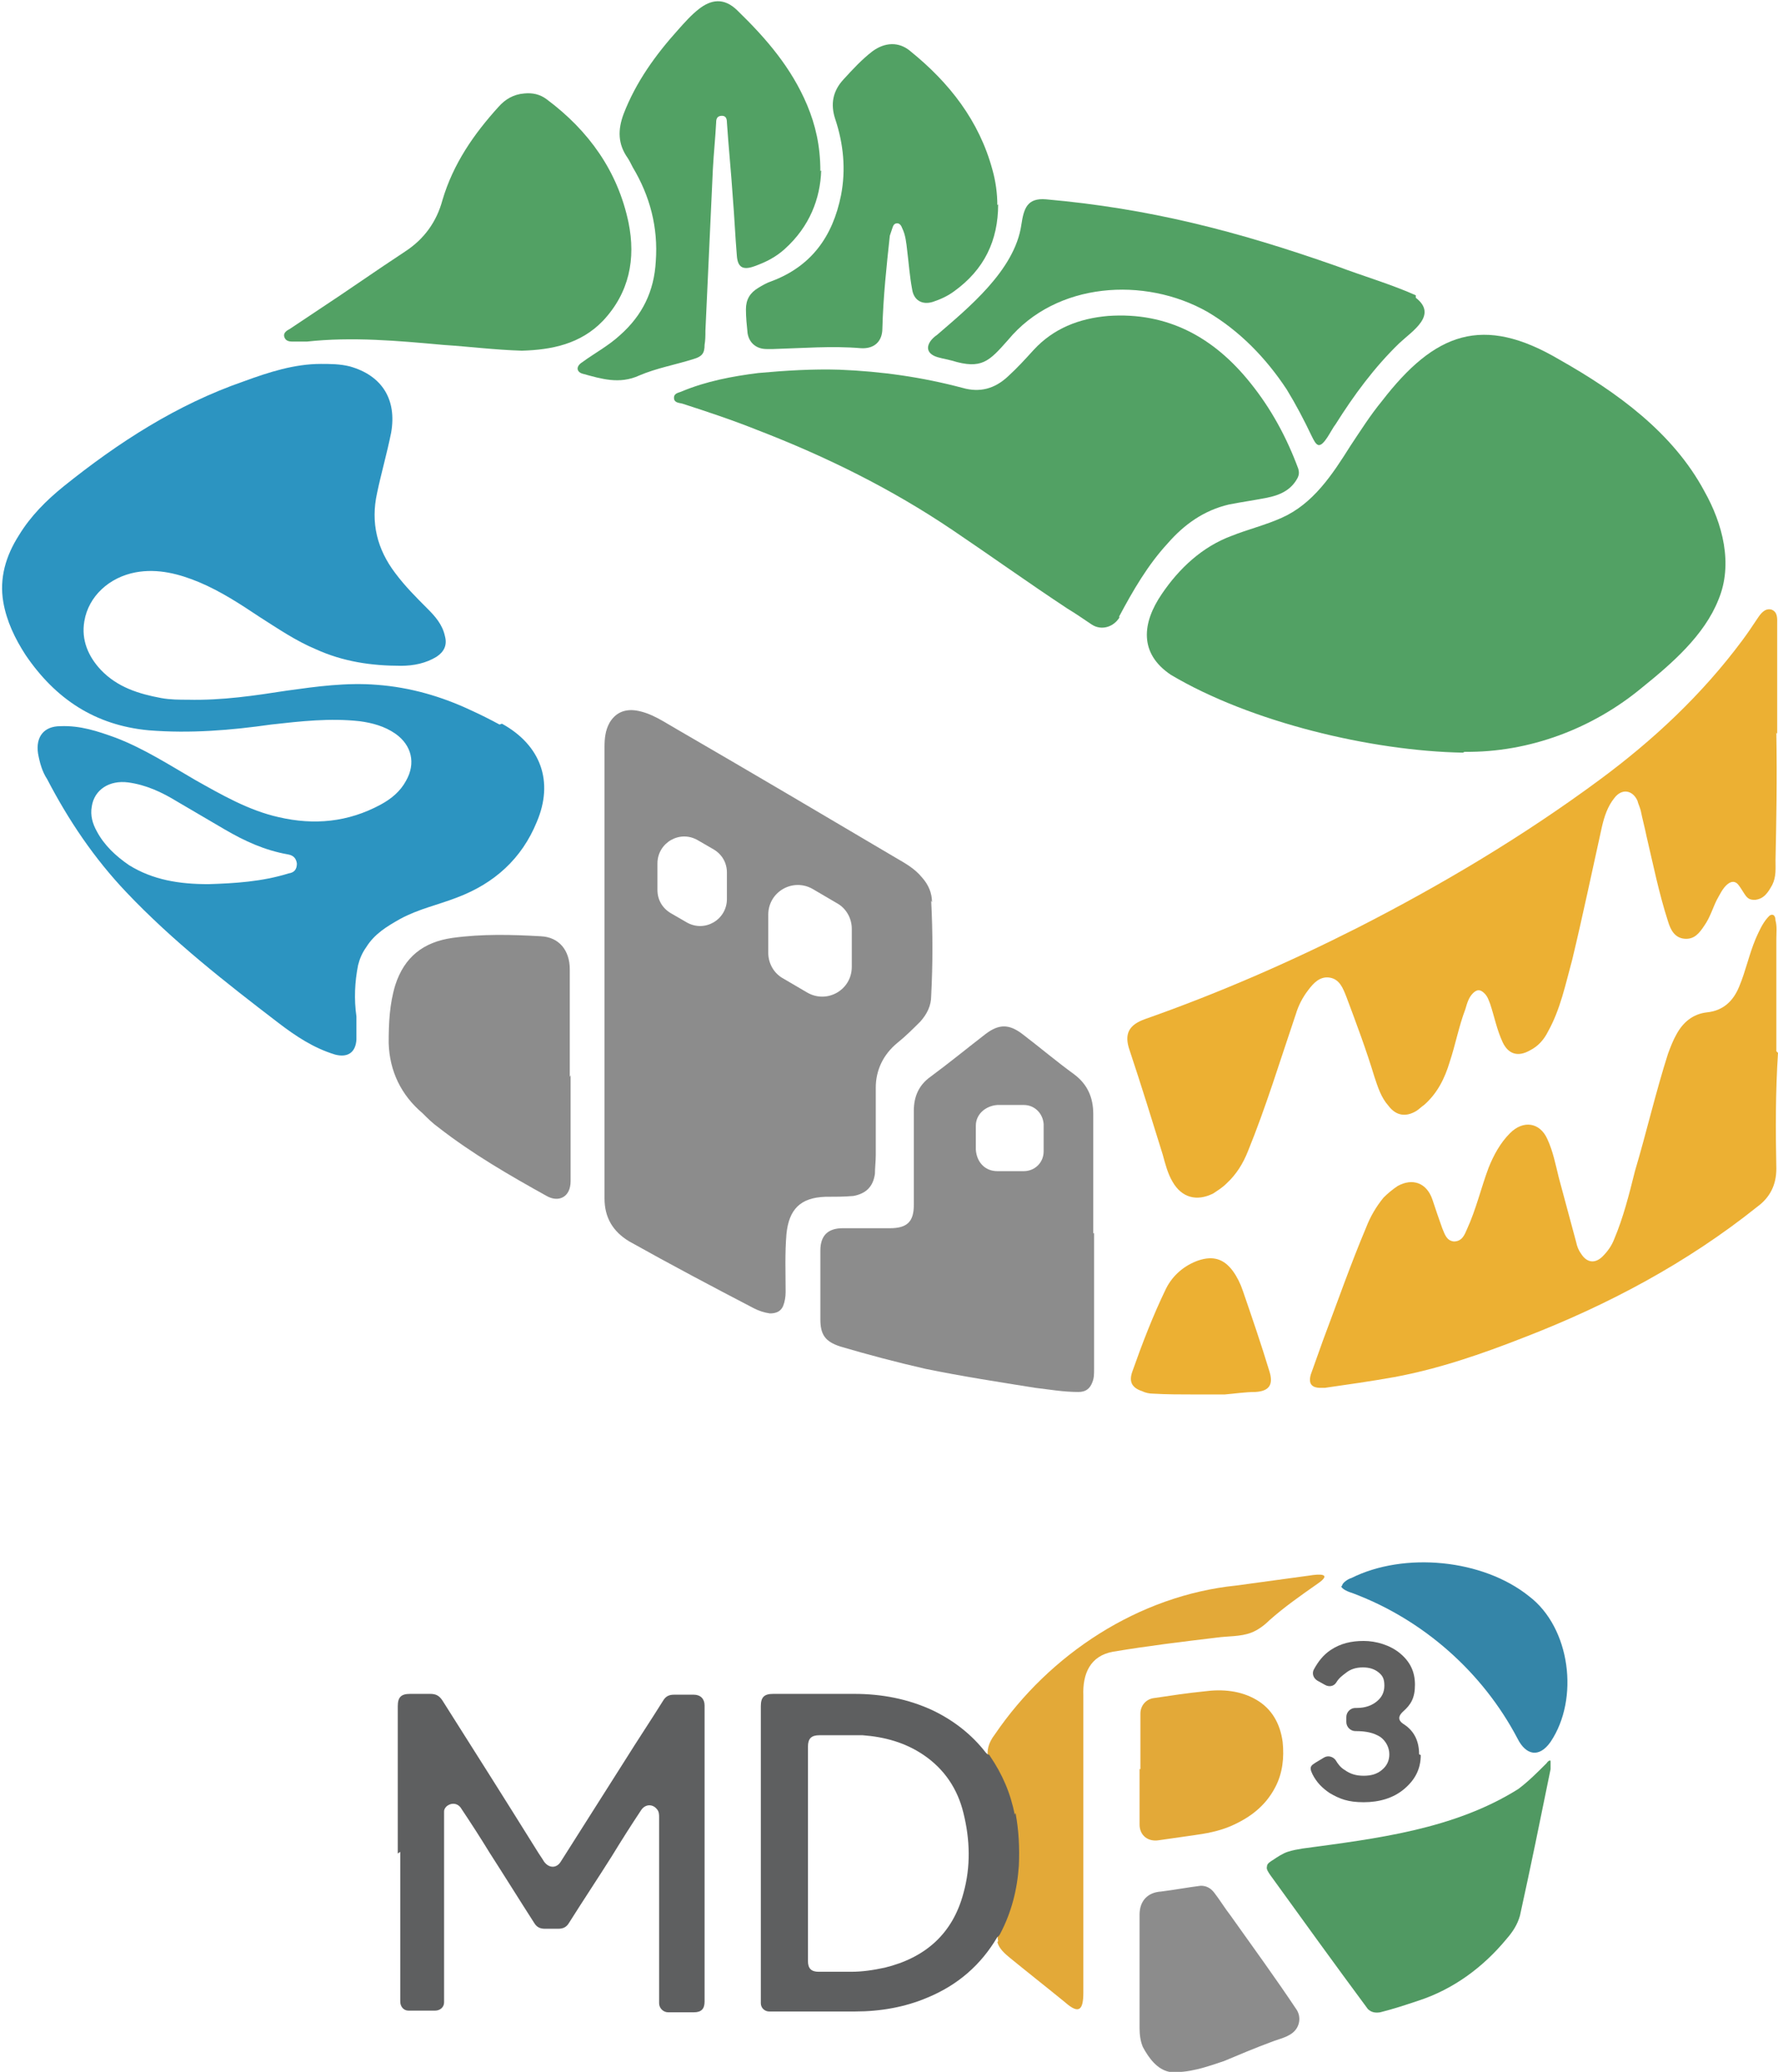 <?xml version="1.0" encoding="UTF-8"?>
<svg xmlns="http://www.w3.org/2000/svg" width="215" height="250.5" version="1.1" viewBox="0 0 215 250.5">
  <defs>
    <style>
      .cls-1 {
        fill: #52a164;
      }

      .cls-2 {
        fill: #5f5f5f;
      }

      .cls-3 {
        fill: #e3a938;
      }

      .cls-4 {
        fill: #5e5f60;
      }

      .cls-5 {
        fill: #2c94c1;
      }

      .cls-6 {
        fill: #ecb033;
      }

      .cls-7 {
        fill: #8c8c8c;
      }

      .cls-8 {
        fill: #3485a8;
      }

      .cls-9 {
        fill: #509962;
      }
    </style>
  </defs>
  <!-- Generator: Adobe Illustrator 28.7.1, SVG Export Plug-In . SVG Version: 1.2.0 Build 142)  -->
  <g>
    <g id="_圖層_1" data-name="圖層_1">
      <g>
        <g>
          <path class="cls-4" d="M48.1,224.1c0-5.9,0-11.9,0-17.8,0-1.1.4-1.5,1.5-1.5.8,0,1.6,0,2.4,0,.7,0,1.1.2,1.5.8,3.8,6,7.6,12,11.4,18.1.3.5.6.9.9,1.4.6.8,1.5.8,2,0,2.6-4.1,5.2-8.2,7.8-12.3,1.5-2.4,3.1-4.8,4.6-7.2.3-.5.7-.7,1.3-.7.8,0,1.6,0,2.4,0,.8,0,1.3.5,1.3,1.3,0,11.9,0,23.9,0,35.8,0,.9-.4,1.3-1.3,1.3-1,0-2.1,0-3.1,0-.6,0-1.1-.5-1.1-1.1,0-.2,0-.3,0-.5,0-7.3,0-14.7,0-22,0-.3,0-.7-.3-1-.5-.6-1.4-.6-1.9.2-1.2,1.8-2.4,3.7-3.5,5.5-1.7,2.7-3.5,5.4-5.2,8.1-.3.5-.7.7-1.3.7-.5,0-1.1,0-1.6,0-.6,0-1-.2-1.3-.7-1.8-2.8-3.6-5.7-5.4-8.5-1.1-1.8-2.2-3.5-3.4-5.3-.4-.7-1.2-.8-1.8-.3-.2.2-.3.4-.3.6,0,.2,0,.4,0,.5,0,7.4,0,14.7,0,22.1,0,.2,0,.4,0,.5,0,.6-.5,1-1.1,1-1.1,0-2.1,0-3.2,0-.6,0-1-.5-1-1.1,0-.2,0-.4,0-.5,0-5.9,0-11.7,0-17.6Z"/>
          <path class="cls-9" d="M187.5,213c0,.1,0,.7,0,.9-1.2,5.9-2.4,11.8-3.7,17.7-.3,1.1-.9,2-1.6,2.8-2.8,3.4-6.4,6.1-10.7,7.5-1.5.5-3,1-4.6,1.4-.6.1-1.1,0-1.5-.4-4-5.4-7.9-10.8-11.8-16.2-.2-.3-.5-.7-.4-1,0-.4.4-.6.7-.8.6-.4,1.2-.8,1.8-1,.6-.2,1.2-.3,1.8-.4,8.9-1.2,18.3-2.3,26.1-7.2,1.2-.9,2.3-2,3.4-3.1.2-.3.4-.4.5-.3h0Z"/>
          <path class="cls-3" d="M120.7,234.7c-.2-.8.1-1.5.4-2.3,2-5.3,2-11.5-.3-16.7-1.1-2.2-2.2-3.8-.5-6,6.6-9.7,17.4-16.8,29.2-18,2.9-.4,5.9-.8,8.8-1.2,1.2-.2,2.9-.3,1,1-2,1.4-4,2.8-5.8,4.4-.6.6-1.4,1.2-2.2,1.5-1.3.5-2.8.4-4.2.6-4.2.5-8.3,1-12.5,1.7-2.8.5-3.7,2.7-3.6,5.3,0,12,0,23.9,0,35.9,0,2.1-.5,2.7-2.2,1.2-2.2-1.8-4.5-3.6-6.7-5.4-.6-.5-1.3-1.1-1.5-1.9h0Z"/>
          <path class="cls-7" d="M156.8,243c.5.8.4,1.8-.2,2.5-.7.8-1.9,1-2.9,1.4-1.9.7-3.8,1.5-5.7,2.3-2.1.7-4.3,1.5-6.6,1.3-1.5-.3-2.5-1.7-3.2-3-.3-.7-.4-1.5-.4-2.3,0-4.6,0-9.1,0-13.7,0-1.7,1-2.7,2.6-2.8,1.6-.2,3.2-.5,4.8-.7.7,0,1.2.3,1.6.8.7.9,1.3,1.9,2,2.8,2.7,3.8,5.4,7.5,8,11.4h0Z"/>
          <path class="cls-8" d="M162.3,191.7c0-.3.7-.8,1.1-.9,6.4-3.2,15.9-2.3,21.5,2.2,5,3.8,6.1,12.4,2.6,17.6-1.4,2-3,1.6-4-.4-4.2-8-11.4-14.4-20-17.6-.4-.1-1.3-.5-1.3-.8h0Z"/>
          <path class="cls-3" d="M137.9,213.9c0-2.2,0-4.4,0-6.7,0-1,.7-1.8,1.7-1.9,2-.3,4-.6,6-.8,2.2-.3,4.4-.1,6.3,1,1.9,1.1,2.9,2.9,3.2,5.1.2,1.9,0,3.8-.9,5.5-1.2,2.3-3.1,3.7-5.4,4.7-1.4.6-3,.9-4.5,1.1-1.4.2-2.8.4-4.2.6-1.3.2-2.3-.6-2.3-1.9,0-2.2,0-4.4,0-6.7,0,0,0,0,0,0Z"/>
          <path class="cls-4" d="M122.7,219.4c-.5-2.6-1.5-4.9-3-7.1,0-.1-.2-.2-.3-.2,0,0-.1-.1-.2-.2-1.7-2.2-3.9-3.9-6.4-5.1-3-1.4-6.2-2-9.5-2-3.3,0-6.6,0-9.8,0-1.1,0-1.5.4-1.5,1.5,0,11.8,0,23.6,0,35.4,0,.2,0,.4,0,.5,0,.6.5,1,1,1,.1,0,.3,0,.4,0,3.3,0,6.6,0,10,0,3,0,6-.5,8.8-1.7,3.6-1.5,6.4-3.9,8.4-7.3.2-.1.3-.3.4-.5,1.3-2.5,2-5.2,2.2-8.1.1-2.1,0-4.3-.4-6.4ZM116.5,228.9c-1.3,4.9-4.6,7.8-9.5,9-1.4.3-2.7.5-4.1.5-1.3,0-2.6,0-3.9,0-.9,0-1.3-.4-1.3-1.3,0-4.3,0-8.7,0-13s0-8.6,0-12.9c0-1,.4-1.4,1.4-1.4,1.7,0,3.5,0,5.2,0,2.7.2,5.2.9,7.4,2.4,2.5,1.7,4.1,4.1,4.8,7,.8,3.2.9,6.5,0,9.7Z"/>
          <path class="cls-2" d="M171.8,212.2c0,1.7-.7,3-2,4.1-1.3,1.1-3,1.6-4.9,1.6s-2.9-.4-4.1-1.1c-.9-.6-1.6-1.3-2.1-2.3s0-1.1.4-1.4l1-.6c.5-.3,1.1-.1,1.4.3.3.5.6.9,1.1,1.2.7.5,1.4.7,2.3.7s1.6-.2,2.2-.7.9-1.1.9-1.9-.4-1.6-1.1-2.1c-.8-.5-1.7-.7-3-.7h0c-.6,0-1.1-.5-1.1-1.1v-.6c0-.6.5-1.1,1.1-1.1h.2c1,0,1.8-.3,2.4-.8.6-.5.9-1.1.9-1.9s-.2-1.2-.7-1.6c-.5-.4-1.1-.6-1.9-.6s-1.5.2-2.1.7c-.4.3-.8.6-1.1,1.1s-.9.6-1.4.3l-.9-.5c-.5-.3-.7-.9-.4-1.4.5-.9,1.1-1.7,2-2.3,1.2-.8,2.5-1.1,4-1.1s3.2.5,4.4,1.5c1.2,1,1.8,2.2,1.8,3.8s-.5,2.4-1.4,3.2-.4,1.3.1,1.6c1.2.8,1.8,2,1.8,3.6Z"/>
        </g>
        <g>
          <g>
            <path class="cls-1" d="M176.9,91c-11.1-.2-25.7-3.7-35.3-9.4-3.9-2.6-3.5-6.3-1.1-9.8,2.1-3.1,4.9-5.7,8.4-7,2-.8,4.1-1.3,6.1-2.2,3.8-1.7,6.1-5.2,8.3-8.7,1.2-1.8,2.4-3.7,3.8-5.4,6.4-8.3,12.2-10.5,21.5-5,6.9,3.9,13.7,8.8,17.5,15.9,2.2,3.9,3.5,8.8,1.7,13.1-1.7,4.3-5.6,7.7-9.2,10.6-6,5-13.7,7.9-21.5,7.8h0Z"/>
            <path class="cls-1" d="M135.4,74.6c-.7,1.2-2.2,1.7-3.4.9s-1.9-1.3-2.9-1.9c-4.7-3.1-9.3-6.4-13.9-9.5-7.4-5-15.3-8.9-23.6-12.1-3-1.2-6-2.2-9.1-3.2-.4-.1-1-.1-1-.7,0-.6.6-.6,1-.8,2.9-1.2,6-1.8,9.2-2.2,3.3-.3,6.6-.5,9.8-.4,5.1.2,10,.9,14.9,2.2,2.1.6,3.9.1,5.5-1.4,1.1-1,2.1-2.1,3.1-3.2,2.4-2.6,5.5-3.8,9-4.1,7.2-.5,12.8,2.6,17.2,8.1,2.5,3.1,4.4,6.6,5.8,10.4.1.4.1.7-.1,1.1-.8,1.5-2.2,2.1-3.8,2.4-1.5.3-3,.5-4.5.8-3,.7-5.4,2.4-7.4,4.7-2.4,2.6-4.2,5.7-5.9,8.9,0,0,0,0,0,0Z"/>
            <path class="cls-1" d="M63.1,42.4c-3.3-.1-6.4-.5-9.5-.7-5.5-.5-11-1-16.5-.4-.5,0-1.1,0-1.6,0-.4,0-.9,0-1.1-.5-.2-.5.2-.8.6-1,1.2-.8,2.4-1.6,3.6-2.4,3.5-2.3,6.9-4.7,10.4-7,2.3-1.5,3.8-3.6,4.5-6.2,1.3-4.4,3.8-8,6.8-11.3.8-.9,1.8-1.5,3.1-1.6,1-.1,1.9.1,2.7.7,5.1,3.8,8.6,8.7,9.9,14.9.9,4.4.1,8.5-3.1,11.9-2.7,2.8-6.2,3.5-9.8,3.6Z"/>
            <path class="cls-1" d="M171.2,36c2.7,2.1-.4,4-2,5.5-3,2.9-5.5,6.3-7.7,9.8-.5.6-1.4,2.7-2.1,2.5-.3-.1-.5-.5-.8-1.1-.9-1.9-1.9-3.8-3-5.6-2.5-3.8-5.7-7.1-9.6-9.4-7.6-4.3-18.3-3.6-24.1,3.4-2.3,2.6-3.2,3.6-6.8,2.5-.7-.2-1.6-.3-2.2-.6-1.3-.7-.5-1.9.4-2.5,3.7-3.2,9.4-7.8,10.2-13.3.3-2,.7-3.3,3-3.1,12.4,1.1,23,3.8,35.2,8.1,3.2,1.2,6.6,2.2,9.5,3.5h0Z"/>
            <path class="cls-1" d="M99.3,20.6c-.1,3.4-1.4,6.8-4.4,9.5-1.1,1-2.3,1.6-3.7,2.1-1.4.5-2,.1-2.1-1.3-.2-2.4-.3-4.8-.5-7.2-.2-3-.5-5.9-.7-8.9,0-.4-.1-.8-.6-.8-.6,0-.7.4-.7.8-.1,1.9-.3,3.8-.4,5.7-.3,6.5-.6,13-.9,19.5,0,.6,0,1.1-.1,1.7,0,1-.3,1.4-1.3,1.7-2.2.7-4.5,1.1-6.6,2-2.4,1.1-4.6.4-6.8-.2-.8-.2-.9-.9-.1-1.4,1.5-1.1,3.2-2,4.6-3.3,2.7-2.4,4.1-5.3,4.3-8.9.3-4.1-.7-7.9-2.8-11.4-.2-.4-.4-.8-.6-1.1-1.2-1.7-1.2-3.4-.5-5.3,1.5-3.9,3.9-7.2,6.6-10.2.8-.9,1.6-1.8,2.5-2.5,1.4-1.1,3-1.5,4.7.2,3.5,3.4,6.5,6.9,8.4,11.4,1,2.4,1.6,4.9,1.6,8Z"/>
            <path class="cls-1" d="M120.7,24.7c0,4.4-1.7,7.9-5.3,10.5-.8.6-1.7,1-2.6,1.3-1.3.4-2.3-.2-2.5-1.5-.3-1.6-.4-3.1-.6-4.7-.1-.9-.2-1.9-.6-2.7-.1-.3-.3-.6-.6-.6-.4,0-.5.3-.6.6-.1.3-.2.6-.3.9-.4,3.7-.8,7.4-.9,11.2,0,1.6-1,2.5-2.6,2.4-3.5-.3-7.1,0-10.6.1-.3,0-.5,0-.8,0-1.2,0-2.1-.7-2.3-1.9-.1-1-.2-1.9-.2-2.9,0-1.2.5-2,1.5-2.6.5-.3,1-.6,1.6-.8,4.8-1.8,7.4-5.4,8.4-10.4.6-3.1.3-6.2-.7-9.2-.6-1.8-.3-3.4,1-4.8,1.1-1.2,2.2-2.4,3.5-3.4,1.5-1.1,3.2-1.2,4.6,0,4.7,3.8,8.3,8.4,9.9,14.3.4,1.4.6,2.9.6,4.3Z"/>
          </g>
          <g>
            <path class="cls-6" d="M214.8,88.6c.1,5.8,0,10.6-.1,15.4,0,1,.1,2-.4,3-.5.9-1,1.7-2.1,1.8-.5,0-.8-.1-1.1-.5-.3-.4-.5-.8-.8-1.2-.4-.6-.9-.6-1.4-.2-.6.5-.9,1.2-1.3,1.9-.5,1-.8,2.1-1.5,3.1-.6.9-1.2,1.7-2.4,1.6-1.2-.1-1.7-1.1-2-2.1-1.1-3.4-1.8-6.9-2.6-10.3-.2-1-.5-2.1-.7-3.1-.1-.4-.3-.8-.4-1.2-.6-1.3-1.9-1.5-2.8-.3-.8,1-1.2,2.2-1.5,3.5-1.2,5.4-2.3,10.7-3.6,16.1-.8,2.9-1.4,5.9-2.9,8.6-.5,1-1.2,1.8-2.2,2.3-1.4.8-2.6.5-3.3-1-.7-1.5-1-3.1-1.5-4.6-.2-.5-.3-.9-.7-1.3-.5-.5-.9-.5-1.4,0-.5.5-.7,1.2-.9,1.9-.8,2.1-1.2,4.3-1.9,6.4-.6,2-1.5,3.8-3.1,5.2-.3.2-.6.5-.9.7-1.3.8-2.5.6-3.4-.6-.9-1-1.3-2.3-1.7-3.5-1-3.3-2.2-6.5-3.4-9.7-.4-1-.8-2.1-2-2.3-1.2-.2-2,.7-2.6,1.5-.7.9-1.2,1.9-1.5,2.9-1.9,5.6-3.6,11.2-5.8,16.6-.6,1.5-1.4,2.8-2.6,3.9-.5.5-1,.8-1.6,1.2-2,1-3.8.5-4.9-1.4-.6-1-.9-2.2-1.2-3.3-1.3-4.2-2.6-8.4-4-12.6-.7-2-.1-3.1,1.9-3.8,8.8-3.1,17.3-6.8,25.6-11,10.2-5.2,20.1-11.1,29.3-17.9,6.5-4.8,12.4-10.3,17.3-16.9.6-.8,1.2-1.7,1.8-2.6.4-.6.9-1.3,1.7-1.1.8.3.7,1.1.7,1.8,0,4.8,0,9.5,0,13.2Z"/>
            <path class="cls-6" d="M215,127.3c-.3,4.7-.3,9.3-.2,14,0,2-.8,3.5-2.3,4.6-8.5,6.8-18.1,11.9-28.2,15.8-5.1,2-10.3,3.8-15.7,4.8-2.8.5-5.6.9-8.4,1.3-.1,0-.3,0-.5,0-1.1,0-1.5-.5-1.2-1.6.5-1.4,1-2.8,1.5-4.2,1.7-4.5,3.3-9.1,5.2-13.6.5-1.3,1.2-2.5,2.1-3.6.5-.5,1.1-1,1.7-1.4,1.8-1,3.5-.4,4.2,1.6.4,1.2.8,2.4,1.2,3.5.3.7.5,1.5,1.4,1.6,1,0,1.3-.8,1.6-1.5,1.1-2.4,1.7-5,2.6-7.4.6-1.5,1.4-3,2.6-4.2,1.6-1.6,3.6-1.3,4.5.7.7,1.5,1,3.1,1.4,4.7.7,2.6,1.4,5.2,2.1,7.8.1.5.3,1,.6,1.4.7,1.1,1.7,1.2,2.6.3.6-.6,1.1-1.3,1.4-2.1,1.1-2.6,1.8-5.4,2.5-8.2,1.4-4.7,2.5-9.5,4-14.2.3-.8.6-1.6,1-2.3.8-1.5,2-2.5,3.7-2.7,2-.2,3.2-1.4,3.9-3.1.8-1.9,1.2-3.9,2-5.8.4-.9.8-1.8,1.4-2.5.2-.2.3-.4.6-.4.3,0,.4.4.4.7.2.7.1,1.5.1,2.3,0,4.5,0,9,0,13.5Z"/>
            <path class="cls-6" d="M144.5,168.6c-1.7,0-3.4,0-5.1-.1-.4,0-.9-.1-1.3-.3-1.2-.4-1.6-1.1-1.2-2.3,1.2-3.4,2.5-6.8,4.1-10.1.8-1.6,2.2-2.8,3.9-3.4,1.8-.6,3.1-.2,4.2,1.3.5.7.9,1.5,1.2,2.4,1.1,3.2,2.2,6.4,3.2,9.7.5,1.6,0,2.4-1.7,2.5-1.2,0-2.5.2-3.7.3-1.2,0-2.4,0-3.6,0Z"/>
          </g>
          <path class="cls-5" d="M60.4,87.6c-1.1-.6-2.3-1.2-3.4-1.7-3.6-1.7-7.4-2.8-11.4-3.1-3.7-.3-7.3.2-10.9.7-3.9.6-7.8,1.2-12,1.1-1,0-2.1,0-3.2-.2-2.7-.5-5.3-1.3-7.3-3.4-1.5-1.6-2.4-3.6-2-5.9.5-3,3-5.3,6.2-5.9,2.7-.5,5.3.2,7.7,1.2,2.6,1.1,4.9,2.6,7.3,4.2,2.2,1.4,4.4,2.9,6.8,3.9,3.3,1.5,6.7,2,10.3,2,1.5,0,3-.3,4.3-1.1.9-.6,1.3-1.4,1-2.5-.3-1.4-1.2-2.4-2.1-3.3-1.4-1.4-2.7-2.7-3.9-4.3-2.2-2.9-3-6.1-2.2-9.7.5-2.4,1.2-4.8,1.7-7.3.7-4-1.1-6.9-5-8-1.2-.3-2.4-.3-3.5-.3-3.2,0-6.3,1-9.3,2.1-8.1,2.8-15.2,7.4-21.8,12.7-2.1,1.7-4,3.6-5.4,5.9-1.6,2.5-2.4,5.2-1.9,8.1.4,2.3,1.4,4.4,2.7,6.4,3.6,5.3,8.4,8.5,14.9,9.1,5,.4,9.9,0,14.8-.7,3.6-.4,7.1-.8,10.7-.4,1.5.2,3,.6,4.3,1.5,2,1.4,2.5,3.6,1.3,5.7-.7,1.3-1.8,2.2-3.1,2.9-3.9,2.1-8,2.5-12.3,1.5-3.6-.8-6.9-2.7-10.1-4.5-3.1-1.8-6.2-3.8-9.6-5.1-2.2-.8-4.3-1.5-6.7-1.4-2,0-3,1.3-2.7,3.3.2,1.1.5,2.2,1.1,3.1,2.6,5,5.7,9.6,9.6,13.7,5.6,5.9,12,10.9,18.4,15.8,2.1,1.6,4.2,3,6.8,3.8,1.5.4,2.5-.2,2.6-1.8,0-.9,0-1.9,0-2.8-.3-2.1-.2-4.2.2-6.2.2-.8.5-1.5,1-2.2,1-1.6,2.5-2.5,4.1-3.4,2.2-1.2,4.6-1.7,6.9-2.6,4.5-1.7,7.8-4.7,9.6-9.1,2.1-4.9.5-9.3-4.2-11.9ZM34.9,105.6c-3.2,1-6.5,1.2-9.7,1.3-3.5,0-6.7-.5-9.6-2.3-1.6-1.1-3-2.4-3.9-4.1-.5-.9-.8-1.9-.6-3,.3-2,2.1-3.2,4.4-2.9,2.2.3,4.1,1.2,5.9,2.3,1.9,1.1,3.9,2.3,5.8,3.4,2.4,1.4,4.8,2.5,7.6,3,.6.1,1,.4,1.1,1.1,0,.7-.3,1.1-1,1.2Z"/>
          <g>
            <path class="cls-7" d="M69,130c0,4.3,0,8.5,0,12.8,0,2-1.5,2.6-2.9,1.8-4.5-2.5-9-5.1-13.1-8.3-.7-.5-1.3-1.1-1.9-1.7-2.6-2.2-4-5.1-4.1-8.5,0-2.4.1-4.7.8-7,1.1-3.4,3.4-5.2,6.9-5.7,3.6-.5,7.2-.4,10.7-.2,2.2.1,3.5,1.7,3.5,4,0,4.3,0,8.6,0,13Z"/>
            <path class="cls-7" d="M132.2,149.1c0-4.8,0-9.6,0-14.4,0-2-.7-3.6-2.3-4.8-2.2-1.6-4.2-3.3-6.3-4.9-1.6-1.2-2.8-1.2-4.4,0-2.2,1.7-4.4,3.5-6.7,5.2-1.4,1-2,2.4-2,4.1,0,3.8,0,7.6,0,11.4,0,2-.8,2.8-2.9,2.8-1.9,0-3.8,0-5.7,0-1.8,0-2.7.9-2.7,2.7,0,2.8,0,5.6,0,8.3,0,1.9.6,2.7,2.4,3.3,3.4,1,6.8,1.9,10.3,2.7,4.4.9,8.9,1.6,13.3,2.3,1.7.2,3.4.5,5.2.5.9,0,1.4-.4,1.7-1.2.2-.5.2-1,.2-1.6,0-1.6,0-3.3,0-4.9v-10.6h0c0-.3,0-.6,0-.9ZM123.8,141.6c-1.1,0-2.1,0-3.2,0-1.5,0-2.5-1.1-2.6-2.6,0-1,0-2,0-2.9,0-1.4,1.2-2.4,2.6-2.5.5,0,1.1,0,1.6,0,.5,0,1.1,0,1.6,0,1.3,0,2.3,1,2.4,2.3,0,1.1,0,2.2,0,3.3,0,1.4-1.1,2.4-2.4,2.4Z"/>
            <path class="cls-7" d="M112.7,109.1c0-1.1-.4-2.1-1.2-3-.9-1.1-2-1.7-3.2-2.4-8.8-5.2-17.6-10.4-26.4-15.5-1.6-.9-3.1-2-5-2.3-1.4-.2-2.5.3-3.2,1.5-.5.9-.6,1.9-.6,2.9,0,9.1,0,18.1,0,27.2h0c0,9.1,0,18.2,0,27.4,0,2.3,1,4,3,5.2,5,2.8,10.1,5.5,15.1,8.1.6.3,1.2.5,1.9.6.7,0,1.3-.2,1.6-.9.2-.5.3-1.1.3-1.7,0-2.3-.1-4.6.1-7,.3-3,1.7-4.4,4.7-4.5,1.1,0,2.3,0,3.4-.1,1.6-.3,2.4-1.2,2.6-2.7,0-.7.1-1.5.1-2.2,0-2.7,0-5.5,0-8.2,0-2.1.9-4,2.6-5.4,1-.8,1.9-1.7,2.8-2.6.8-.9,1.3-1.9,1.3-3.1.2-3.8.2-7.7,0-11.5ZM83,111.5l-1.9-1.1c-1-.6-1.6-1.6-1.6-2.8v-3.2c0-2.5,2.7-4.1,4.9-2.8l1.9,1.1c1,.6,1.6,1.6,1.6,2.8v3.2c0,2.5-2.7,4.1-4.9,2.8ZM97.6,120l-2.9-1.7c-1.1-.6-1.8-1.8-1.8-3.1v-4.6c0-2.8,3-4.5,5.4-3.1l2.9,1.7c1.1.6,1.8,1.8,1.8,3.1v4.6c0,2.8-3,4.5-5.4,3.1Z"/>
          </g>
        </g>
      </g>
    </g>
  </g>
</svg>